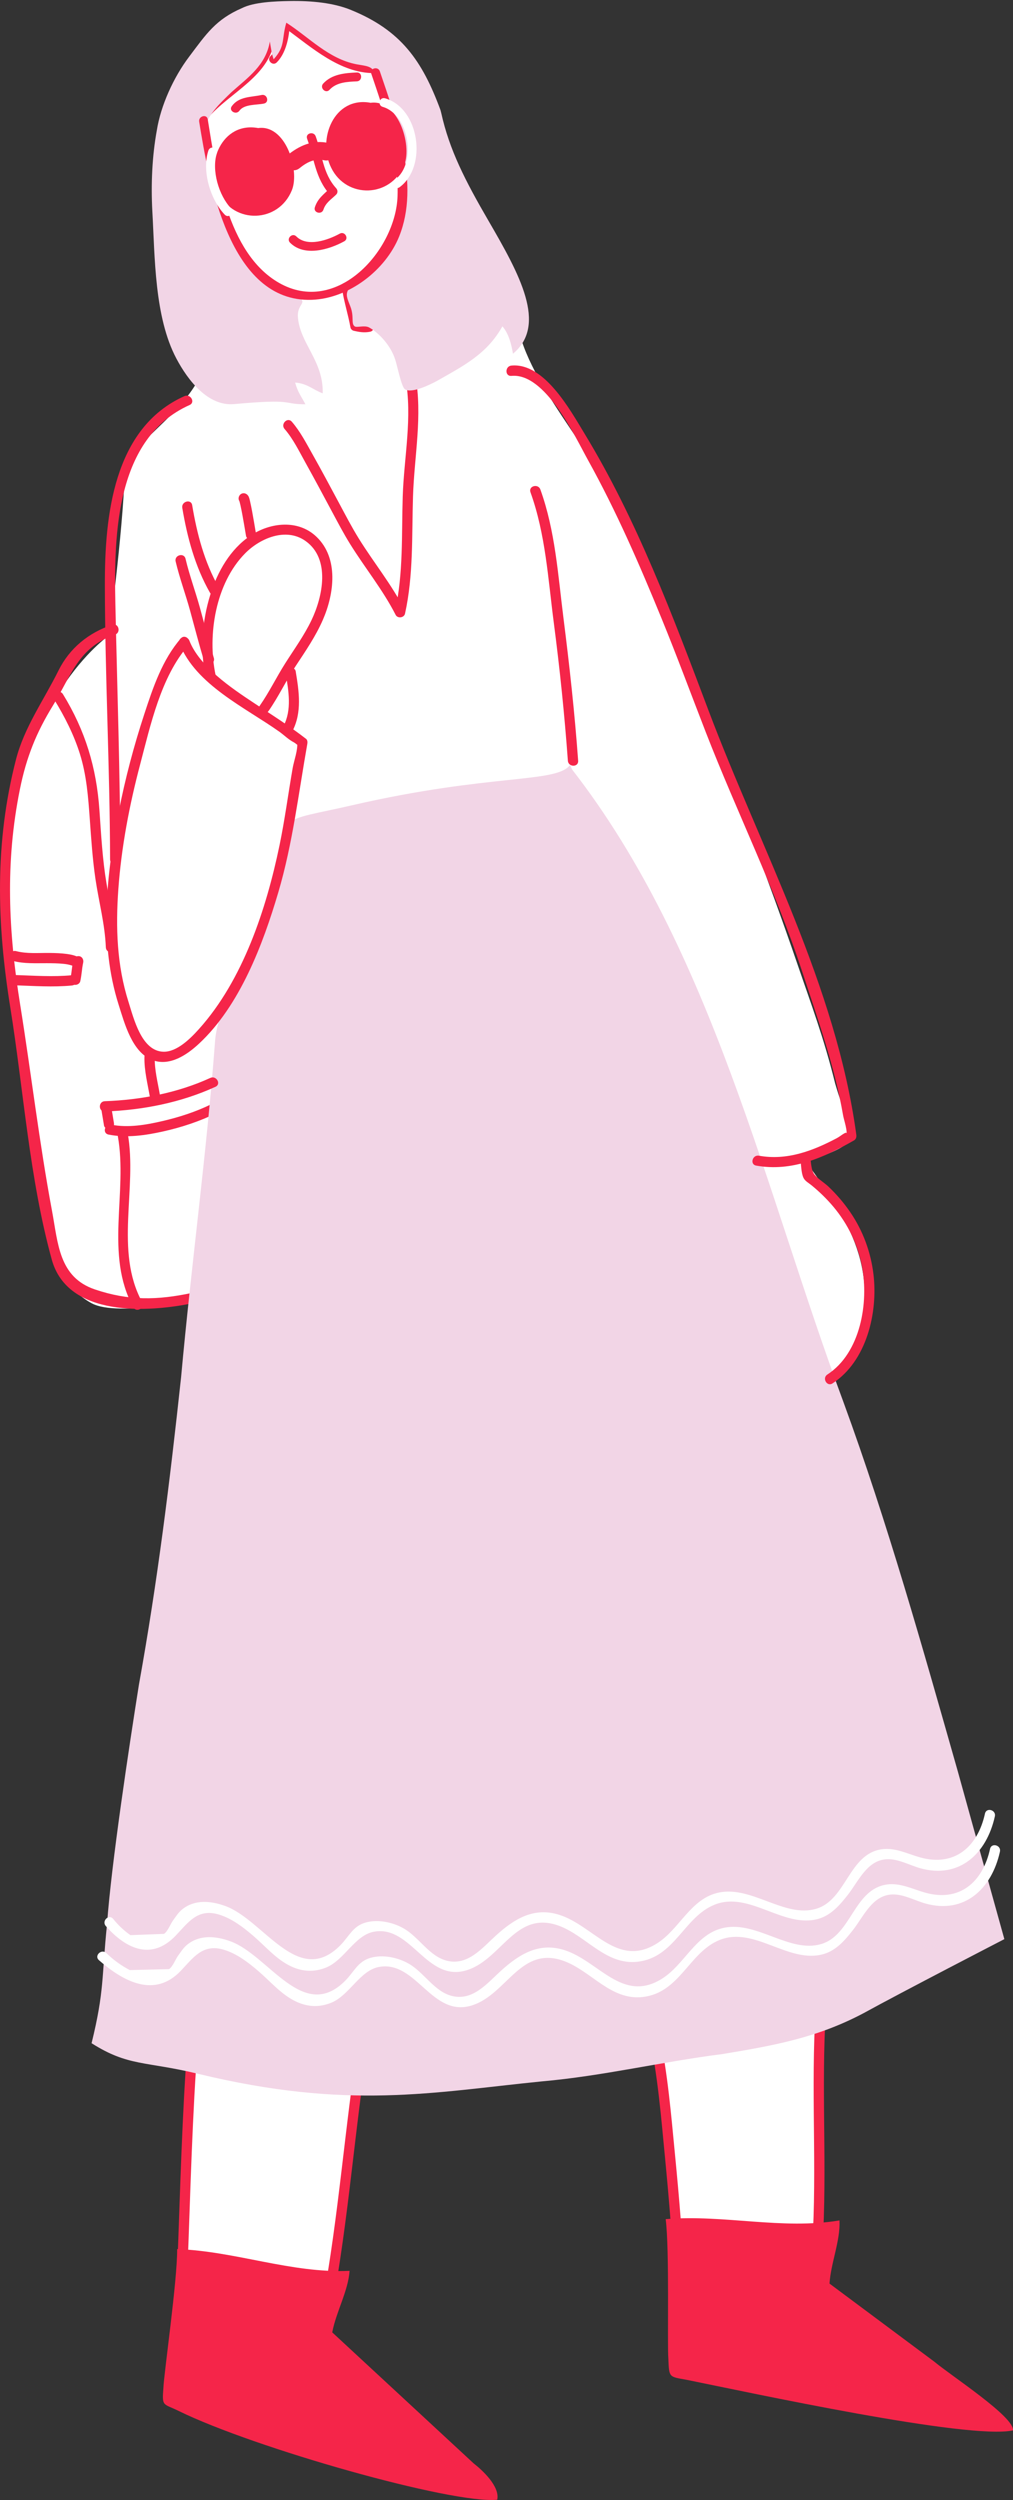 <?xml version="1.0" encoding="UTF-8"?><svg id="_レイヤー_2" xmlns="http://www.w3.org/2000/svg" width="42.286" height="104.311" viewBox="0 0 42.286 104.311"><rect x="0" y="0" width="42.286" height="104.311" fill="#333333" stroke="none"/><defs><style>.cls-1{fill:none;}.cls-1,.cls-2,.cls-3,.cls-4{stroke-width:0px;}.cls-2{fill:#f52549;}.cls-3{fill:#f2d5e6;}.cls-4{fill:#fff;}</style></defs><g id="_レイヤー_1-2"><path class="cls-4" d="m14.935,2.256c2.423,1.862,3.755,2.434,4.096,5.397.39,3.256,2.112,2.232,2.502,5.489.317,2.816,3.351,5.632,4.427,8.474,1.075,2.84,2.274,5.51,3.496,8.326,1.32,3.403,2.64,6.808,3.814,10.236.586,1.714,1.125,3.134,1.589,5.02.708,2.448,1.354,2.392-1.217,3.272,1.761,2.425,3.22,4.482,2.019,8.154-.491,1.591-5.395,2.723-2.059,5.539l-.024-.147c-.074,1.371,1.908,2.401,1.834,3.772-.025.759-1.053.929-1.372,1.737-.417,1.126-.344,2.473-.614,3.574-.32,3.526-.15,6.365.436,9.891.512,3.085.556,6.882.338,9.867-.337,4.636,1.817,6.243-3.064,5.531-3.71-.541-2.843-8.334-3.911-11.729-.76-2.42-1.711-4.849-3.816-6.612-1.052-.883-3.108-2.352-4.528-2.72-1.444-.515-1.689-.173-3.33-.051,1.027,3.453-.079,7.165-.571,10.568-.393,3.085-.271,6.178-1.154,9.042-1.422,4.161-6.319,3.356-6.172-.364.05-1.261.374-7.278.032-10.24-.73-8.031,2.237-16.525,3.049-24.359.334-3.532.881-5.073-1.327-5.566-1.052-.235-4.456.629-5.582.021-2.211-1.192-2.117-4.73-2.507-7.987-.537-3.232-1.149-6.888-1.001-10.099.329-7.109,4.23-9.776,4.23-9.776,0,0,.56-4.101.664-6.816.055-1.436,4.083-3.046,3.423-6.106-.928-4.677-2.801-7.688.873-11.015,2.597-2.545,4.865-.808,5.424-.321"/><path class="cls-2" d="m14.78,86.359c-.518,3.721-.797,7.515-1.613,11.188-.06.269.353.383.413.114.816-3.672,1.095-7.467,1.613-11.188.038-.27-.375-.386-.413-.114h0Z"/><path class="cls-2" d="m7.755,86.274c-.201,3.137-.267,6.285-.397,9.425-.011.276.417.275.429,0,.13-3.141.196-6.288.397-9.425.018-.275-.411-.274-.429,0h0Z"/><path class="cls-2" d="m27.12,85.028c.343,1.636.479,3.325.639,4.986.176,1.829.332,3.664.401,5.501.01.275.439.276.429,0-.071-1.885-.233-3.769-.415-5.646-.16-1.65-.299-3.329-.64-4.954-.057-.27-.47-.156-.413.114h0Z"/><path class="cls-2" d="m34.017,84.427c-.157,3.308.115,6.639-.16,9.941-.023.275.406.273.429,0,.276-3.302.003-6.633.16-9.941.013-.276-.416-.275-.429,0h0Z"/><path class="cls-2" d="m8.812,46.077c-.644.316-1.338.538-2.035.7-.683.159-1.436.289-2.134.149-.269-.054-.385.359-.114.413.756.151,1.554.033,2.298-.134.756-.17,1.505-.416,2.201-.758.248-.121.031-.491-.216-.37h0Z"/><path class="cls-2" d="m12.818,5.783c.305.833.334,1.648.953,2.335v-.262c-.268.264-.509.426-.628.793-.074.228.284.325.358.099.095-.294.329-.429.533-.63.074-.073.067-.188,0-.262-.567-.628-.579-1.412-.857-2.171-.081-.222-.44-.126-.358.099h0Z"/><path class="cls-1" d="m12.606.014c1.282-.017,2.247.409,3.249,1.053,1.409.912,1.997,2.435,2.613,3.953.611,1.491,1.258,3.033,2.046,4.411.724,1.333,1.843,2.516,1.502,4.165-.082.349-.214,1.07-.576,1.241-.177-.39-.122-.902-.398-1.219-.799,1.418-2.557,2.437-4.148,2.617-.077-.463-.235-.911-.444-1.324-.253-.517-.675-.866-1.046-1.252"/><path class="cls-1" d="m12.52,0c-.408.068-1.137.05-1.658.108-.685.086-1.392.539-1.872,1.01-1.279,1.218-2.055,2.605-2.441,4.318-.359,1.541-.179,3.299-.116,4.854.058,1.528.338,3.213,1.067,4.574.566,1.052,1.236,2.226,2.555,2.091.494-.054.974-.19,1.437-.267.598-.099.747.127,1.26.35-.032-.358-.34-.698-.43-1.074.408.1.825.422,1.242.576-.357-2.651-1.504-1.818-.963-4.116"/><path class="cls-2" d="m15.354,13.482c-.174.035-.327-.001-.495-.041l.13.13c-.097-.536-.279-1.055-.35-1.596-.031-.233-.402-.236-.371,0,.076.575.261,1.125.363,1.695.011.06.072.116.13.13.24.057.448.091.692.041.234-.048.135-.405-.099-.358h0Z"/><path class="cls-2" d="m14.897,3.024c-.505.021-1.042.069-1.405.462-.162.175.1.438.262.262.294-.318.737-.336,1.142-.353.238-.01.239-.381,0-.371h0Z"/><path class="cls-2" d="m10.923,3.963c-.452.097-.949.055-1.249.47-.14.194.182.379.32.187.205-.283.721-.233,1.027-.299.233-.05.135-.408-.099-.358h0Z"/><path class="cls-2" d="m15.622,2.681c-1.344.004-2.481-1.062-3.508-1.808-.194-.14-.379.181-.187.32,1.093.793,2.264,1.862,3.695,1.858.239-.001.239-.372,0-.371h0Z"/><path class="cls-2" d="m11.717,1.164c-.03.384-.144.899-.427,1.179-.17.168.092.43.262.262.357-.353.497-.956.535-1.441.019-.238-.352-.237-.371,0h0Z"/><path class="cls-2" d="m11.105,1.518c-.108,1.479-1.872,2.164-2.721,3.18-.152.182.109.446.262.262.94-1.126,2.709-1.794,2.829-3.443.017-.238-.354-.237-.371,0h0Z"/><path class="cls-2" d="m4.688,26.067c-.99.335-1.781.971-2.249,1.915-.614,1.24-1.423,2.353-1.772,3.708-.894,3.468-.801,6.836-.238,10.341.558,3.476.795,7.12,1.731,10.521.665,2.416,4.016,2.223,5.965,1.807.27-.058.156-.471-.114-.413-1.446.308-2.636.331-4.046-.144-1.509-.508-1.54-1.924-1.793-3.276-.533-2.853-.87-5.742-1.33-8.608-.491-3.059-.629-5.932-.011-8.986.271-1.34.675-2.348,1.385-3.504.751-1.222,1.053-2.428,2.586-2.947.26-.088.148-.502-.114-.413h0Z"/><path class="cls-2" d="m22.143,20.538c.631,1.749.735,3.615.974,5.444.251,1.923.447,3.826.588,5.761.02.273.449.276.429,0-.145-2.001-.361-3.967-.613-5.955-.228-1.802-.343-3.641-.964-5.364-.093-.258-.507-.146-.413.114h0Z"/><path class="cls-3" d="m23.878,32.102c5.888,7.577,8.054,17.583,11.33,26.398,1.842,5.028,3.324,10.316,4.774,15.41.505,1.828,1.943,6.999,1.943,6.999,0,0-4.309,2.225-5.877,3.09-1.943,1.027-3.725,1.346-5.88,1.704-2.563.325-4.982.916-7.562,1.143-4.554.455-8.053,1.202-14.344-.319-2.197-.532-2.902-.299-4.439-1.275.54-2.203.414-2.705.644-4.957.181-2.547.937-7.509,1.33-9.99.786-4.358,1.287-8.44,1.763-12.846.427-4.701,1.065-9.335,1.41-13.922.132-2.236,2.257-4.324,2.618-7.001.262-2.66-.018-2.216,3.115-2.938,5.781-1.332,8.531-.909,9.094-1.682"/><path class="cls-1" d="m23.797,31.914c-.703.31-2.041.44-2.628.538-1.118.236-7.167,1.363-9.1,1.797"/><path class="cls-2" d="m8.926,27.452c-.208-.691-.387-1.391-.578-2.086-.189-.687-.44-1.36-.603-2.052-.063-.268-.477-.155-.413.114.164.692.415,1.366.603,2.052.191.696.37,1.395.578,2.086.079.263.493.151.413-.114h0Z"/><path class="cls-2" d="m8.78,44.975c-1.373.629-2.902.919-4.405.972-.275.01-.276.438,0,.429,1.583-.056,3.176-.369,4.621-1.031.25-.115.033-.484-.216-.37h0Z"/><path class="cls-2" d="m4.918,47.402c.421,2.354-.559,4.934.646,7.144.132.242.502.026.37-.216-1.165-2.137-.193-4.75-.603-7.042-.048-.271-.462-.156-.413.114h0Z"/><path class="cls-2" d="m4.339,46.945l.003.019c.008.05.057.104.098.128.046.027.114.038.165.022.052-.017.102-.049.128-.098.028-.054.032-.105.022-.165-.032-.193-.064-.387-.096-.58l-.021-.125c-.008-.05-.057-.104-.098-.128-.046-.027-.114-.038-.165-.022-.052.017-.102.049-.128.098-.028.054-.032.105-.022.165l.104.625.013.08.413-.114-.003-.019c-.008-.05-.057-.104-.098-.128-.046-.027-.114-.038-.165-.022-.052.017-.102.049-.128.098-.028.054-.032.105-.022.165h0Z"/><path class="cls-2" d="m16.923,15.769c.303,1.646-.06,3.299-.112,4.949-.05,1.594.029,3.203-.318,4.771l.392-.051c-.535-1.049-1.281-1.959-1.9-2.955-.3-.483-.562-.99-.831-1.491-.365-.68-.727-1.361-1.106-2.033-.261-.463-.516-.959-.866-1.363-.181-.209-.483.096-.303.303.36.414.614.944.88,1.42.367.658.721,1.323,1.077,1.987.252.469.498.942.779,1.394.619.997,1.365,1.907,1.9,2.955.082.162.353.126.392-.051.355-1.607.282-3.252.333-4.885.053-1.695.408-3.372.096-5.063-.05-.271-.463-.156-.413.114h0Z"/><path class="cls-2" d="m21.349,15.684c1.419-.136,2.657,2.542,3.197,3.515,1.18,2.125,2.153,4.367,3.073,6.614.644,1.573,1.231,3.165,1.847,4.749,1.299,3.34,2.891,6.542,4.013,9.956.642,1.955,1.363,3.976,1.712,6.007.038.224.203.659.135.881.096-.312-.183-.029-.394.083-1.011.534-2.086.942-3.254.732-.27-.048-.385.365-.114.413,1.486.267,2.818-.329,4.083-1.05.091-.052.111-.147.098-.242-.852-6.236-3.978-11.89-6.17-17.7-1.481-3.925-2.992-7.966-5.181-11.56-.581-.953-1.671-2.96-3.047-2.828-.272.026-.275.455,0,.429h0Z"/><path class="cls-2" d="m33.407,48.356c.038.226.033.574.13.783.065.141.213.214.332.311.336.274.649.578.927.91.594.711,1.007,1.558,1.183,2.469.294,1.515-.054,3.621-1.443,4.523-.23.15-.016.521.216.37,1.423-.924,1.899-2.945,1.711-4.539-.11-.933-.438-1.826-.968-2.602-.264-.387-.57-.744-.909-1.067-.177-.168-.425-.313-.58-.497-.153-.183-.149-.54-.187-.774-.045-.271-.458-.156-.413.114h0Z"/><path class="cls-2" d="m7.699,16.528c-2.975,1.331-3.327,5.024-3.322,7.887.007,3.814.209,7.627.218,11.441.001.276.429.276.429,0-.008-3.556-.132-7.119-.208-10.674-.062-2.897.02-6.906,3.1-8.284.251-.112.034-.482-.216-.37h0Z"/><path class="cls-2" d="m8.998,28.161c-.348-1.669.001-3.827,1.238-5.076.627-.633,1.706-1.089,2.517-.513,1.055.749.718,2.327.248,3.308-.304.635-.715,1.199-1.091,1.791-.371.584-.672,1.21-1.069,1.778-.158.227.213.441.37.216.42-.601.73-1.268,1.134-1.879.411-.623.832-1.235,1.132-1.922.471-1.077.675-2.571-.269-3.47-.765-.729-1.926-.598-2.751-.046-.851.569-1.379,1.507-1.678,2.465-.346,1.106-.431,2.323-.194,3.46.056.27.469.156.413-.114h0Z"/><path class="cls-2" d="m10.682,22.246c-.05-.299-.1-.598-.155-.896-.026-.138-.052-.276-.084-.412-.019-.081-.036-.183-.084-.253-.065-.096-.189-.138-.293-.077-.095.055-.142.197-.077.293.025.037-.013-.042-.006-.019.005.017.012.034.017.051.013.046.024.093.035.139.031.136.057.273.083.411.054.292.103.585.152.877.019.114.16.178.264.15.121-.033.169-.149.15-.264h0Z"/><path class="cls-2" d="m9.133,24.511c-.603-1.056-.911-2.242-1.111-3.434-.045-.271-.459-.156-.413.114.206,1.228.533,2.448,1.154,3.537.137.239.507.024.37-.216h0Z"/><path class="cls-2" d="m11.93,28.122c.118.712.256,1.498-.094,2.169-.127.244.242.461.37.216.409-.785.276-1.663.137-2.499-.019-.114-.16-.178-.264-.15-.121.033-.169.149-.15.264h0Z"/><path class="cls-1" d="m23.981,31.96c.66,1.702,1.773,2.951,2.642,4.543,1.211,2.29,2.115,4.555,3.105,6.882,1.798,4.457,11.638,33.995,12.197,37.526"/><path class="cls-1" d="m41.937,80.983c-2.155,1.113-4.384,2.238-6.538,3.351-3.22,1.516-15.377,2.856-18.792,3.197-1.555.183-12.032-1.095-12.815-2.174"/><path class="cls-1" d="m9.114,42.43c-.51,7.13-4.994,40.927-5.384,43.013"/><path class="cls-2" d="m34.626,95.281c.057-.865.458-1.787.417-2.635-2.4.399-4.823-.255-7.255-.053.163,1.282.063,5.223.111,5.819.032.799.024.75.751.882,2.603.524,11.791,2.519,13.636,2.112.058-.563-2.537-2.246-3.295-2.874"/><path class="cls-2" d="m13.869,97.317c.159-.852.665-1.721.724-2.568-2.43.114-4.759-.821-7.198-.907.011,1.292-.553,5.195-.574,5.792-.062.797-.021.638.642.964,3.142,1.542,11.412,3.89,13.292,3.702.123-.553-.624-1.238-.986-1.519"/><path class="cls-2" d="m14.184,9.748c-.485.266-1.354.578-1.815.116-.169-.169-.431.093-.262.262.594.596,1.622.294,2.264-.058.209-.115.022-.435-.187-.32h0Z"/><path class="cls-2" d="m2.257,29.18c.444.723.829,1.477,1.082,2.289.276.888.343,1.787.409,2.709.06.834.115,1.673.237,2.501.141.952.395,1.882.433,2.848.011.275.439.276.429,0-.035-.908-.254-1.784-.403-2.676-.168-1.008-.223-2.038-.294-3.057-.124-1.771-.59-3.313-1.522-4.83-.144-.235-.515-.02-.37.216h0Z"/><path class="cls-2" d="m3.335,39.978c-.156-.107-.35-.147-.534-.173-.246-.034-.494-.041-.742-.044-.455-.004-.943.041-1.387-.076-.267-.07-.381.343-.114.413.449.118.936.089,1.396.091.234.001.469.003.701.027.092.009.183.024.272.048.091.025.116.032.191.084.228.156.443-.215.216-.37h0Z"/><path class="cls-2" d="m2.998,40.691c-.787.075-1.579.017-2.367-.009-.276-.009-.276.419,0,.429.788.027,1.58.084,2.367.009.115-.011.214-.091.214-.214,0-.107-.098-.225-.214-.214h0Z"/><path class="cls-2" d="m3.061,40.049c-.03.142-.049.286-.067.43-.004.03-.008.059-.011.089-.006.045.007-.047-.001.01-.002.017-.005.035-.008.052-.01.065-.021.13-.036.194-.024.109.033.237.15.264.108.025.238-.033.264-.15.031-.142.049-.286.067-.43.004-.03.008-.059.011-.089.006-.045-.007.047.001-.01.002-.017.005-.035.007-.052.01-.065.021-.13.035-.194.024-.109-.032-.237-.15-.264-.108-.025-.238.032-.264.15h0Z"/><path class="cls-2" d="m6.679,45.706c-.09-.534-.235-1.071-.22-1.616.008-.276-.421-.276-.429,0-.016.583.14,1.16.235,1.73.019.114.16.178.264.15.121-.033.169-.149.15-.264h0Z"/><path class="cls-2" d="m7.491,26.846c.672,1.726,2.75,2.676,4.169,3.684.192.136.389.334.599.439.03.015.151.102.186.141.008.009-.057-.281-.04-.131.036.315-.132.751-.187,1.063-.188,1.076-.329,2.163-.551,3.232-.55,2.648-1.52,5.611-3.361,7.661-.349.389-.921.968-1.493.948-.907-.033-1.229-1.385-1.447-2.072-.489-1.535-.54-3.115-.426-4.71.127-1.759.46-3.502.91-5.205.431-1.635.867-3.652,2.001-4.955.18-.207-.122-.512-.303-.303-.772.887-1.161,2.048-1.522,3.149-.438,1.333-.798,2.694-1.068,4.071-.516,2.629-.831,5.471-.005,8.067.247.776.564,2.005,1.431,2.315.711.254,1.424-.228,1.923-.693,1.704-1.585,2.669-4.14,3.312-6.32.596-2.019.843-4.124,1.21-6.192.012-.069.007-.16-.055-.208-.704-.545-1.447-1.014-2.187-1.504-.926-.613-2.26-1.511-2.681-2.591-.099-.254-.514-.144-.413.114h0Z"/><path class="cls-4" d="m41.328,77.144c-.307,1.396-1.277,2.223-2.701,1.828-.523-.145-1.039-.419-1.599-.343-1.389.191-1.484,2.113-2.749,2.486-1.312.386-2.668-.953-4.042-.682-1.2.237-1.645,1.538-2.621,2.139-1.636,1.008-2.626-.748-4.049-1.203-1.063-.341-1.883.162-2.652.858-.575.521-1.174,1.27-2.046,1.054-.745-.184-1.169-.99-1.818-1.354-.454-.255-1.068-.384-1.581-.238-.531.151-.684.574-1.048.944-1.762,1.792-3.194-1.043-4.8-1.632-.601-.22-1.276-.288-1.802.135-.169.136-.264.3-.389.469-.102.138-.223.464-.376.556l-1.638.04c-.362-.19-.69-.428-.984-.716-.207-.181-.511.121-.303.303,1.04.909,2.33,1.581,3.414.446.525-.55.918-1.151,1.807-.88.542.165,1.012.527,1.435.89.513.439.972.998,1.6,1.283.474.215.953.234,1.439.037.758-.307,1.198-1.345,1.989-1.493,1.577-.296,2.213,2.166,3.923,1.592,1.433-.481,2.009-2.502,3.807-1.84,1.141.42,1.955,1.654,3.288,1.501,1.555-.179,1.926-1.869,3.214-2.382,1.459-.581,2.885,1.019,4.347.586.522-.155.887-.584,1.21-.996.452-.576.814-1.466,1.654-1.487.468-.012.939.258,1.38.38,1.621.448,2.761-.61,3.104-2.167.059-.269-.354-.384-.413-.114h0Z"/><path class="cls-4" d="m41.116,75.672c-.307,1.396-1.276,2.224-2.701,1.829-.523-.145-1.039-.419-1.599-.343-1.389.191-1.484,2.114-2.749,2.486-1.312.386-2.668-.953-4.042-.682-1.2.237-1.646,1.538-2.621,2.139-1.636,1.008-2.626-.747-4.048-1.203-1.063-.341-1.883.161-2.652.859-.575.521-1.174,1.27-2.046,1.054-.745-.185-1.169-.991-1.818-1.355-.454-.255-1.068-.384-1.581-.238-.53.151-.684.574-1.048.944-1.763,1.792-3.194-1.043-4.8-1.632-.601-.22-1.276-.288-1.802.135-.169.136-.264.3-.389.469-.098.133-.226.471-.376.556l-1.4.053c-.275-.193-.516-.421-.724-.683-.183-.207-.485.097-.303.303.864.979,1.926,1.437,2.916.401.525-.55.919-1.151,1.807-.88.542.165,1.012.527,1.435.89.513.439.972.998,1.6,1.283.474.215.953.233,1.439.037.758-.307,1.197-1.345,1.989-1.493,1.577-.296,2.213,2.167,3.923,1.592,1.433-.481,2.009-2.502,3.807-1.841,1.14.42,1.955,1.654,3.287,1.5,1.555-.179,1.926-1.869,3.214-2.382,1.459-.581,2.885,1.019,4.347.587.522-.155.887-.584,1.21-.996.452-.577.814-1.466,1.654-1.487.468-.012.939.258,1.38.38,1.621.448,2.761-.61,3.104-2.168.059-.269-.354-.384-.413-.114h0Z"/><path class="cls-3" d="m18.419,4.716c.339,1.537,1.003,2.827,1.963,4.48,1.305,2.246,2.48,4.358,1.031,5.563-.068-.408-.183-.85-.441-1.142-.646,1.155-1.61,1.64-2.759,2.292-.231.122-1.033.531-1.319.327-.15-.143-.313-.984-.394-1.222-.183-.598-.697-1.14-1.096-1.353-.183-.098-.507.016-.594-.041-.169-.111-.014-.398-.186-.836-.134-.341-.198-.477-.094-.683.226-.445.964-.815,1.542-1.485,1.32-1.644.683-3.994.161-5.877-.109-.401-.253-.786-.384-1.212-.248-.797-.363-.736-.968-.845-1.169-.225-1.991-1.136-2.929-1.735-.205.703-.028.969-.529,1.527-.075-.197-.118-.498-.158-.742-.17.992-.905,1.492-1.599,2.11-.469.455-1.114,1.044-1.101,1.629.027.415.153.876.221,1.284.102.612.322,1.109.423,1.721.11.66.634,1.573.626,1.563-.224-.34.603.839.82,1.138.6.722,1.186.718,1.668,1.099.612.401.097.331.11.915.06,1.122,1.077,1.854,1.038,3.223-.449-.177-.641-.41-1.151-.452.109.401.247.56.43.907-1.006-.001-.397-.241-2.978-.008-1.083.098-1.923-.98-2.412-1.905-.917-1.734-.893-4.234-1.001-6.145-.06-1.122-.01-2.294.188-3.375.164-1.033.697-2.209,1.35-3.072.721-.958,1.112-1.552,2.207-2.027.503-.251,1.373-.283,1.975-.294.946-.017,1.846.08,2.547.363,2.123.858,3.001,2.133,3.761,4.186"/><path class="cls-2" d="m15.498,3.074c.556,1.636,1.153,3.357,1.097,5.109-.072,2.252-2.528,5.011-4.955,3.615-2.163-1.244-2.614-4.651-2.968-6.819-.038-.235-.396-.135-.358.099.396,2.424,1.243,7.551,4.702,7.432,1.54-.053,3.076-1.23,3.646-2.643.874-2.17-.107-4.833-.806-6.891-.076-.225-.435-.128-.358.099h0Z"/><path class="cls-2" d="m15.414,4.298c1.192-.226,1.798,1.741,1.462,2.579-.554,1.377-2.416,1.435-3.054.116-.588-1.188.12-2.982,1.646-2.705"/><path class="cls-2" d="m10.724,5.352c1.192-.226,1.798,1.741,1.462,2.58-.554,1.377-2.416,1.435-3.055.116-.588-1.188.12-2.982,1.647-2.705"/><path class="cls-2" d="m13.725,5.97c-.672-.151-1.228.101-1.744.521-.37.302.157.824.525.525.298-.243.63-.418,1.022-.33.465.104.664-.611.197-.716h0Z"/><path class="cls-4" d="m15.976,4.459c1.116.325,1.423,2.369.516,3.033-.191.14-.006.462.187.32,1.168-.856.843-3.29-.605-3.711-.23-.067-.328.291-.099.358h0Z"/><path class="cls-4" d="m9.646,8.696c-.514-.538-.825-1.595-.59-2.313.074-.227-.284-.325-.358-.099-.277.847.08,2.041.685,2.674.165.173.428-.09.262-.262h0Z"/></g></svg>